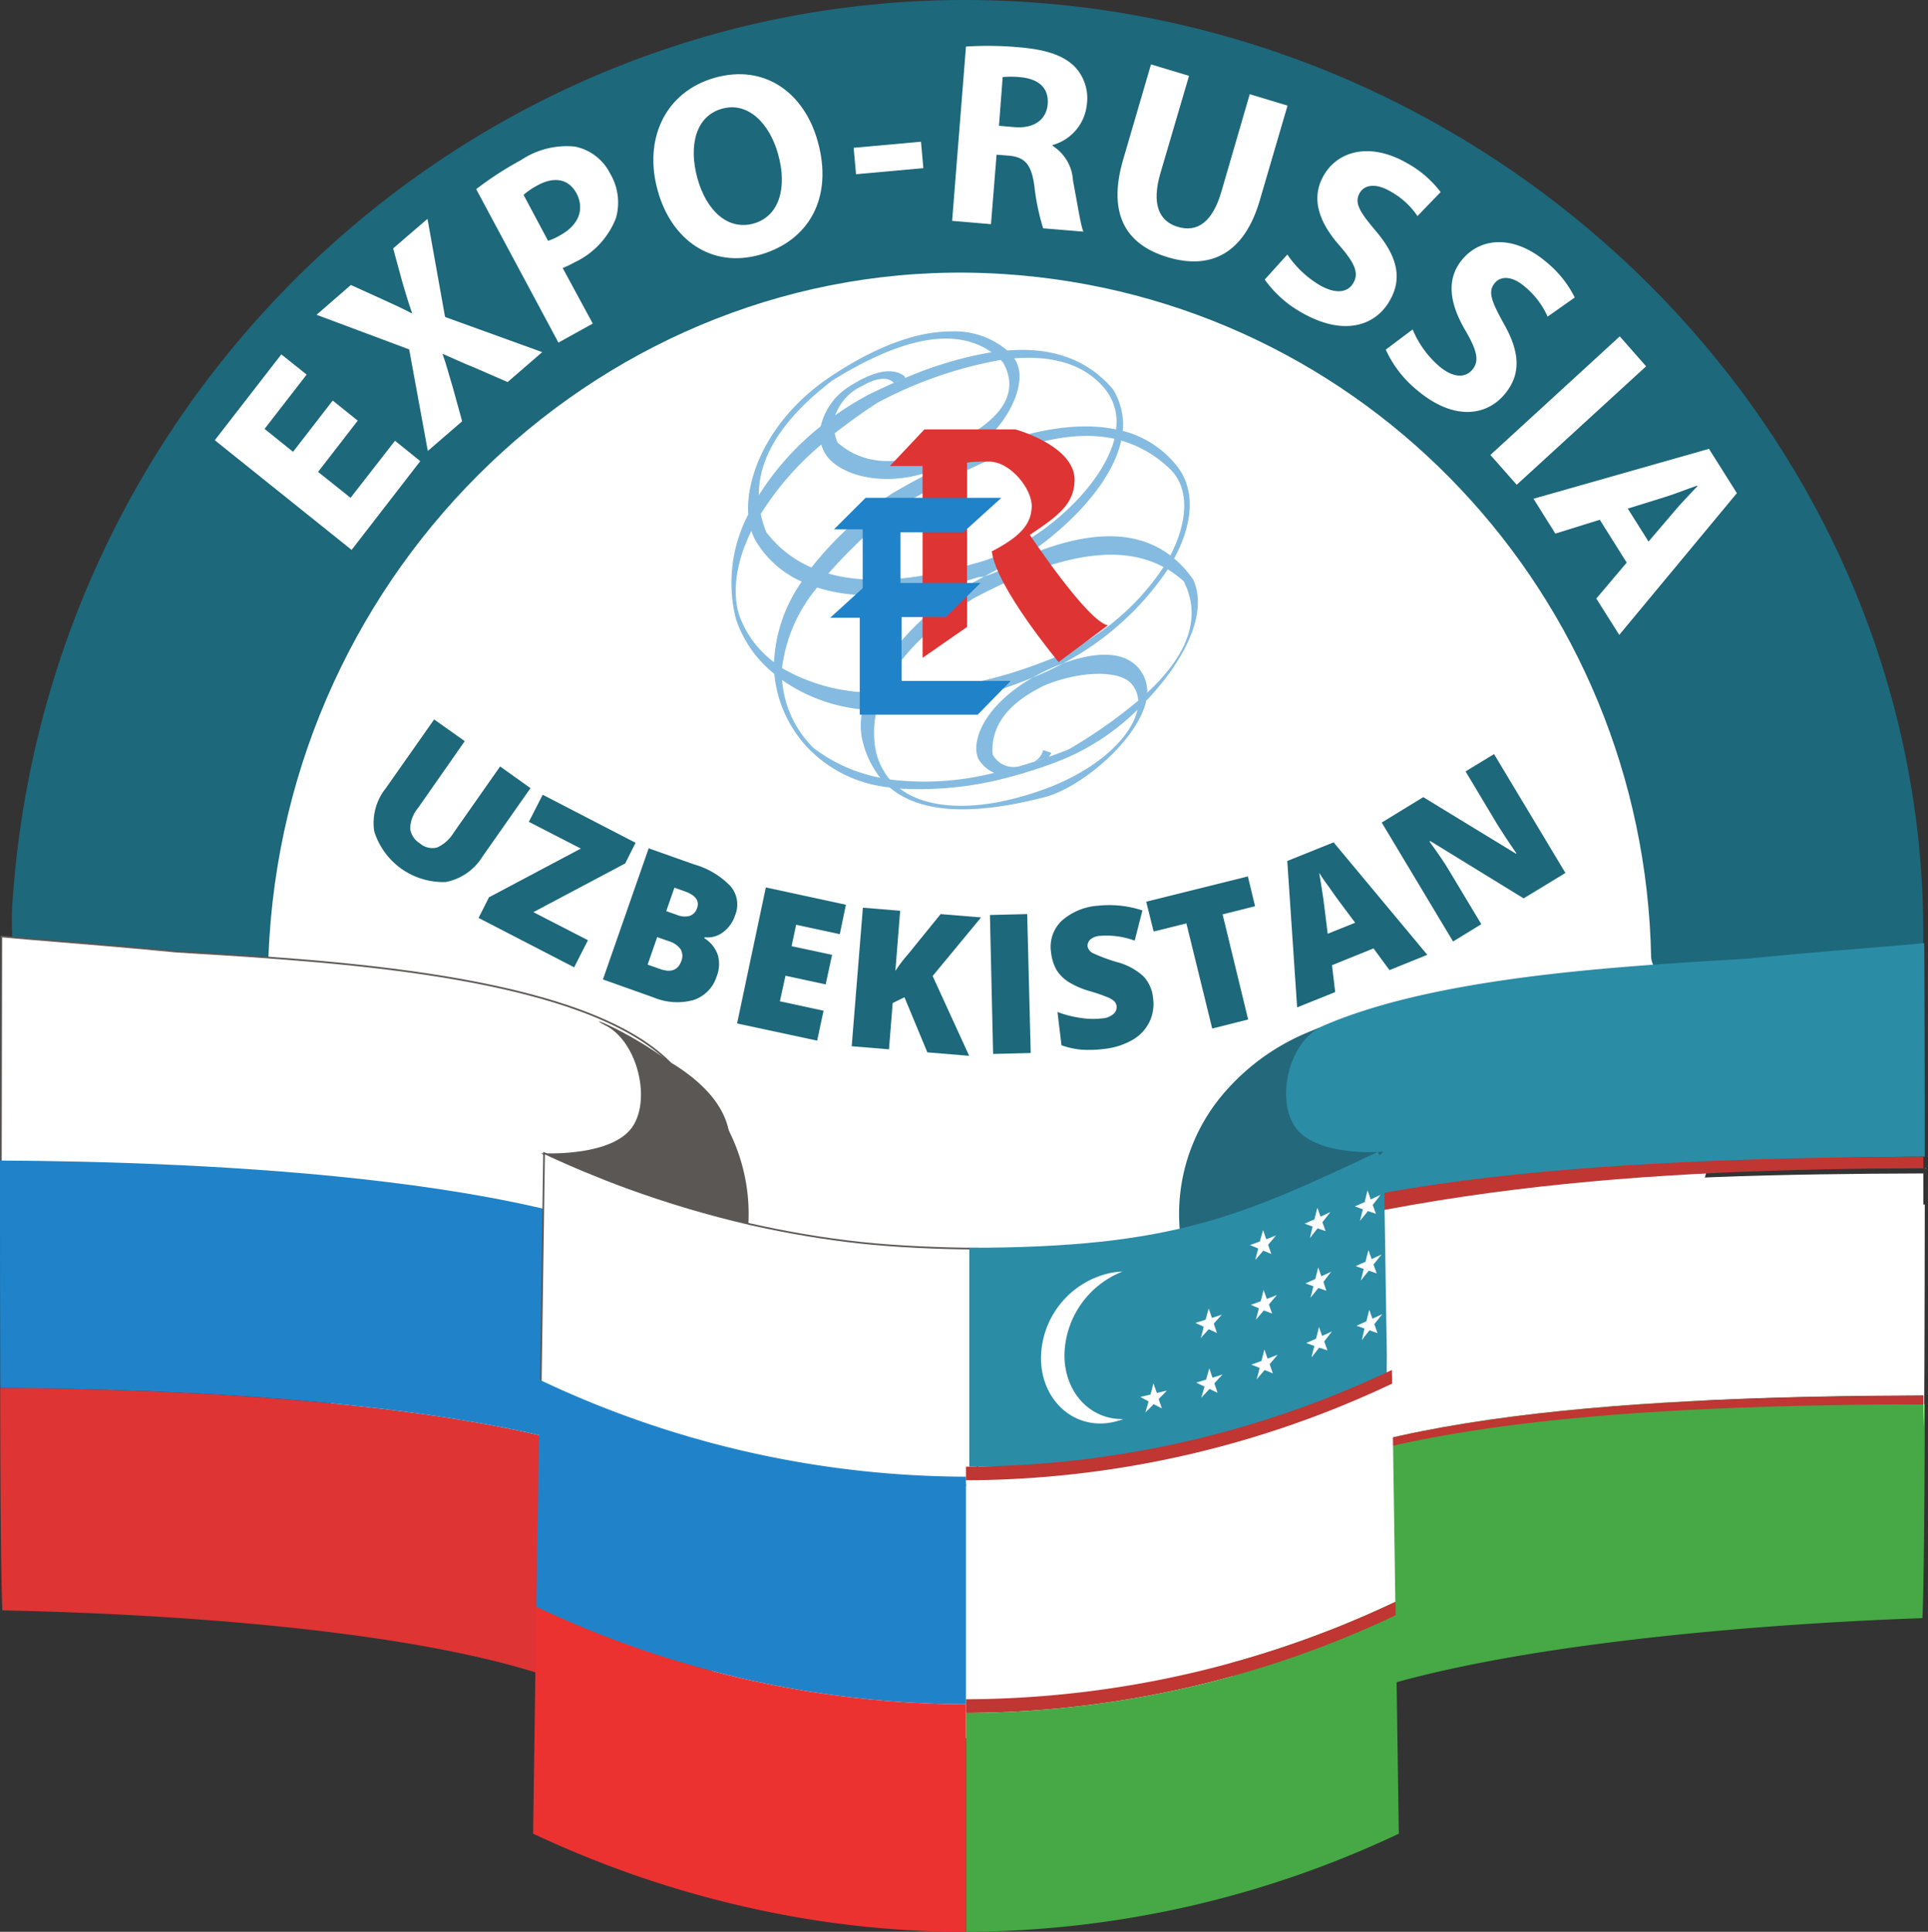 <?xml version="1.0" encoding="UTF-8"?> <svg xmlns="http://www.w3.org/2000/svg" width="163.743" height="164.052" viewBox="0 0 163.743 164.052"><rect x="0" y="0" width="163.743" height="164.052" fill="#333333" stroke="none"/> <g id="Group_420" data-name="Group 420" transform="translate(-117.762 -68.256)"> <g id="Group_419" data-name="Group 419" transform="translate(117.762 68.256)"> <g id="Group_413" data-name="Group 413"> <path id="Path_3186" data-name="Path 3186" d="M196.007,75.707c-36.193-2.352-67.39,25.569-69.7,62.363S151.45,206.6,187.642,208.94s67.394-25.569,69.7-62.359S232.2,78.058,196.007,75.707Z" transform="translate(-109.944 -61.462)" fill="#fff"></path> <path id="Path_3187" data-name="Path 3187" d="M204.453,68.426c-44.578-2.894-83.294,31.514-86.142,76.853-.091,1.584.066,3.166.042,4.724,0,.023.224.046.224.069V151.1c0,6.1-.058,19.448,1.163,19.448h22.878c-2.035,0-2.938-15.161-2.464-22.577,2.056-32.938,30-58.545,62.371-56.443,30.725,1.989,54.4,27.332,54.984,58.065.021.363.39,1.267.706,1.246,2.4-.168,22.409-1.829,22.409-1.829v-1.47C280.625,105.784,246.323,71.138,204.453,68.426Z" transform="translate(-117.278 -68.256)" fill="#1d687b"></path> <g id="Group_408" data-name="Group 408" transform="translate(62.102 28.148)"> <path id="Path_3188" data-name="Path 3188" d="M185.286,113.524l-.021.014h0l.021-.014a3.171,3.171,0,0,0-.316-1.456c-1.242-2.4-4.362-1.945-6.85-1.03-.7.374-1.4.714-2.149,1.03-.135.054-.27.114-.407.168-4.589,2.658-5.313,5.913-4.52,7.066a2.889,2.889,0,0,0,1.242,1.028h0a24.008,24.008,0,0,1-8.861.565s.021.012.021.023l-.044-.035.023.012a5.653,5.653,0,0,1-1.312-3.334,8.409,8.409,0,0,1,.181-2.51l.021-.014c3.459.158,7.823-.588,13.247-2.8.091-.054.2-.114.3-.168a17.635,17.635,0,0,1,2.261-1.03,24.424,24.424,0,0,0,8.909-7.989h-.023l.023-.015v.015a9.675,9.675,0,0,1,1.356,1.017c1.582,3.143.272,6.306-3.1,9.459m-.791.691.023-.021a2.326,2.326,0,0,0-.61-1.47c-1.063-1.13-4.341-1.063-7.35.181-2.938,1.424-4.589,3.312-4.408,5.855a2.011,2.011,0,0,0,2.261,1.017c-.091.023-.181.058-.272.079.091-.021.181-.056.272-.079h0c.384-.112.791-.237,1.2-.372,0,.012-.023.012-.068.033.407-.123.768-.247,1.13-.384-.363.125-.7.237-1.063.351a1.483,1.483,0,0,0,.835-1.007l.7.237c-.069.114-.137.228-.2.328a.105.105,0,0,0-.044.012V119c.021-.012.021-.023.044-.035.542-.191,1.107-.4,1.676-.633a41.654,41.654,0,0,0,5.876-4.115m-.044.756v-.01h0v.01a19.679,19.679,0,0,1-6.013,4.082,29.073,29.073,0,0,1-2.737,1.007l-.046.021s-.249.079-.633.193a4.368,4.368,0,0,1-.677.193h0c0,.012-.023.012-.023.012-.137.033-.272.079-.384.112a29.131,29.131,0,0,1-9.677,1.075c-.023-.012-.023-.023-.023-.023v.023h.023c2.487,1.875,6.941,2.012,12.366.021,4.615-1.705,7.35-4.508,7.825-6.715m-21.84,5.789v-.012h0a8.058,8.058,0,0,1-1.561-3.368,5.586,5.586,0,0,1,.068-2.433h.023l-.023-.023v.023a14.211,14.211,0,0,1-6.848-2.5h0a9.009,9.009,0,0,0,2.666,5.766,13.5,13.5,0,0,0,5.676,2.531Zm24.078-17.916-.023.01c-3.436-1.864-8.525-1.41-16.211,2.7-3.55,2.284-6.42,4.929-7.686,7.99h-.023v.044c0-.01,0-.023.023-.044a38.66,38.66,0,0,0,13.608-2.61,20.842,20.842,0,0,0,10.288-8.083h.023Zm-32.419,8.59c0-.014-.023-.023-.023-.023l.023.056v-.033a15.449,15.449,0,0,0,7.3,2.066h.021c1.447-3.526,5.2-7.392,9.088-9.435.272-.149.521-.286.791-.43a12.2,12.2,0,0,0,3.21-1.572c5.677-2.465,9.746-2.338,12.572-.191v-.014c1.514-2.938,1.628-5.764-.068-7.356a9.747,9.747,0,0,0-4.115-2.388v-.021l-.023.021h.023c-.858,3.935-5.066,7.823-8.39,9.949a34.848,34.848,0,0,0-3.21,1.572,2.25,2.25,0,0,1-.5.068c-5.378,1.719-10.172,2.022-13.722.891h0l-.021-.01c0,.01.021.01.021.01a13.08,13.08,0,0,0-2.982,6.841m-.679-.5v.023h0v-.023a8.62,8.62,0,0,1-2.826-3.652c-.677-1.615-.677-4.3.9-7.506h0a5.769,5.769,0,0,0,.316.76,8.6,8.6,0,0,0,3.957,3.55v.008a13.01,13.01,0,0,0-2.352,6.841M152.3,96.75c-.023-3.189,1.945-6.443,6.218-9.721,6.013-3.739,10.512-4.545,13.541-2.419h0v0a32.547,32.547,0,0,0-7.6,2.305l.27-.122-.044-.127c-1.063-.868-2.8-.37-4.7.851a5.415,5.415,0,0,0-2.419,3.345l-.021.01v.037A23.526,23.526,0,0,0,152.3,96.75v0ZM158.79,90v-.037a25.258,25.258,0,0,1,2.917-1.794c.926-.453,1.854-.872,2.736-1.258l-.679.309c-.428-.49-1.356-.511-2.645.233a4.375,4.375,0,0,0-2.328,2.51V90Zm14.152-4.748a.37.37,0,0,1-.114.01c.069.081.137.135.2.2,1.424,2.51.158,4.966-5,7.3-4.092,1.7-6.985,1.325-9.042-.482a4.648,4.648,0,0,1-.249-.77V91.5c1.107-.858,2.305-1.74,3.661-2.612a35.363,35.363,0,0,1,10.421-3.617l-.021-.01Zm9.565,6.713h0c-5.429-1.188-11.87,2.112-18.111,5.639a44.936,44.936,0,0,0-6.193,5.8h0c3.141.9,7.255.656,12.41-.849,4.973-1.254,10.763-6.2,11.893-10.591ZM174,85.131c3.278-.249,6.061.488,7.8,2.734a4.4,4.4,0,0,1,.835,3.293v.008c-3.8-.8-8.5.353-13.271,2.465-.407.216-.814.4-1.221.579-1.538.71-3.031,1.522-4.5,2.382a29.107,29.107,0,0,0-6.874,6.3h0a9.6,9.6,0,0,1-3.843-3.006,10.345,10.345,0,0,1-.475-1.551l.023-.01a25.249,25.249,0,0,1,5.132-5.876h0l.135-.114c-.044.031-.091.077-.135.114a2.871,2.871,0,0,0,.723,1.275c1.582,1.64,5.583,2.454,9.653.542a.423.423,0,0,1,.158-.054c.407-.2.814-.4,1.221-.579,4-2.157,6.013-6.544,4.657-8.442,0-.014-.023-.023-.023-.058M189.2,103.938a8.737,8.737,0,0,0-1.628-1.808h0c1.582-2.927,1.854-5.811.226-7.867a8.552,8.552,0,0,0-4.589-2.971v.023l-.021-.037.021.013a5.78,5.78,0,0,0-.835-3.54c-2.261-2.645-5.338-3.58-8.978-3.287h0a6.9,6.9,0,0,0-4.746-1.619h-.023c-2.533,0-5.922.963-10.219,3.82-5.155,3.438-7.234,8.365-7.009,11.725,0-.023.023-.037.023-.046l-.023.091v-.044a12.537,12.537,0,0,0-1.04,8.893,10.065,10.065,0,0,0,3.256,4.647v0a10.575,10.575,0,0,0,2.915,6.353,11.142,11.142,0,0,0,6.827,3.278l.069.023c2.191,1.842,6.1,2.633,13.134.814,3.1-.793,7.892-4.827,8.639-8.185a.288.288,0,0,0-.091.091l.091-.149v.058c2.464-2.589,4.385-5.71,4.385-8.355v-.008a4.588,4.588,0,0,0-.384-1.914" transform="translate(-149.954 -82.847)" fill="#85bbe0" fill-rule="evenodd"></path> <path id="Path_3189" data-name="Path 3189" d="M159.875,87.159h7.732s5.11,1.4,5.02,4.364c-.068,1.958-1.314,2.938-3.8,4.589,0,0,4.886,7.346,6.627,7.686l-4.184,3.119s-5.29-6.329-5.674-9.4c2.463-1.273,3.345-2.336,3.391-3.775.068-1.455-1.765-3.851-3.64-3.851-1.854,0-1.854.112-1.854.112v13.934l-3.775,2.624V90.271h-2.78Z" transform="translate(-143.466 -78.841)" fill="#de3434" fill-rule="evenodd"></path> <path id="Path_3190" data-name="Path 3190" d="M154.628,92.852l2.69-2.681h11.529l-3.233,2.93H160.28v4.3h6.8l-2.939,2.894H160.37v5.426h9.269l-2.8,2.862H156.821v-8.229h-2.509l2.758-2.509v-5Z" transform="translate(-145.905 -76.042)" fill="#2082c8" fill-rule="evenodd"></path> </g> <g id="Group_409" data-name="Group 409" transform="translate(0 79.444)"> <path id="Path_3191" data-name="Path 3191" d="M117.954,148.243c1.628.077,38.183.428,51.317,7.74,2.961,1.665,5.222,3.156,5.832,5.191.023.077.046.145.069.226a1.926,1.926,0,0,0,.2-.475c.521-1.424,1.831-6.534,2.487-21.747-10.421-8.455-43.313-9.744-60.089-9.825C117.773,138.327,117.842,145.969,117.954,148.243Z" transform="translate(-117.752 -90.932)" fill="#de3434"></path> <g id="Path_3192" data-name="Path 3192" transform="translate(-117.762 -109.437)" fill="#fff" stroke-miterlimit="10"> <path d="M 178.208 138.57 C 176.434 137.089 172.678 135.706 167.039 134.459 C 162.23 133.396 156.09 132.436 148.791 131.605 C 136.178 130.169 122.909 129.46 117.833 129.429 C 117.853 119.533 117.875 110.449 117.877 109.515 C 119.146 109.637 120.79 109.772 122.687 109.926 C 125.489 110.155 128.975 110.44 132.743 110.808 C 133.219 110.838 133.707 110.867 134.207 110.898 C 140.38 111.274 148.834 111.788 156.471 113.12 C 160.628 113.845 164.2 114.754 167.089 115.823 C 170.439 117.063 173.001 118.563 174.702 120.282 C 175.862 121.467 176.626 122.703 177.036 124.061 C 177.045 124.087 177.05 124.113 177.055 124.14 C 177.06 124.172 177.066 124.205 177.079 124.238 C 177.083 124.269 177.099 124.294 177.111 124.312 C 177.115 124.317 177.12 124.325 177.122 124.329 L 177.122 124.331 L 177.123 124.338 C 177.134 124.392 177.14 124.44 177.145 124.49 C 177.151 124.542 177.157 124.595 177.169 124.655 C 178.085 128.163 178.208 131.983 178.208 135.257 L 178.208 136.273 L 178.208 138.57 Z" stroke="none"></path> <path d="M 178.137 138.421 L 178.137 136.273 L 178.137 135.257 C 178.137 131.987 178.014 128.174 177.101 124.676 L 177.1 124.673 L 177.1 124.669 C 177.087 124.606 177.081 124.551 177.075 124.498 C 177.069 124.45 177.064 124.404 177.054 124.354 C 177.053 124.353 177.052 124.352 177.052 124.351 C 177.038 124.33 177.017 124.299 177.009 124.256 C 176.997 124.22 176.99 124.184 176.985 124.152 C 176.98 124.128 176.976 124.105 176.971 124.09 L 176.969 124.086 L 176.968 124.082 C 176.561 122.735 175.803 121.508 174.651 120.333 C 172.957 118.621 170.405 117.126 167.064 115.89 C 164.179 114.823 160.611 113.914 156.459 113.19 C 148.826 111.859 140.374 111.344 134.202 110.969 C 133.702 110.938 133.215 110.909 132.741 110.879 L 132.738 110.879 L 132.736 110.879 C 128.969 110.511 125.483 110.226 122.682 109.997 C 120.823 109.846 119.207 109.714 117.948 109.594 C 117.945 110.868 117.924 119.72 117.905 129.359 C 123.033 129.396 136.241 130.104 148.799 131.534 C 156.101 132.365 162.243 133.326 167.054 134.39 C 172.584 135.612 176.309 136.968 178.137 138.421 M 178.279 138.725 C 170.863 132.18 127.211 129.546 117.762 129.5 C 117.783 118.955 117.806 109.437 117.806 109.437 C 120.949 109.742 126.397 110.116 132.749 110.737 C 145.206 111.507 167.158 112.558 174.753 120.232 C 175.86 121.363 176.674 122.617 177.104 124.041 C 177.125 124.098 177.125 124.166 177.149 124.222 C 177.149 124.257 177.193 124.289 177.193 124.324 C 177.216 124.438 177.216 124.527 177.239 124.641 C 178.121 128.02 178.279 131.649 178.279 135.257 L 178.279 136.273 L 178.279 138.725 Z" stroke="none" fill="#5a5754"></path> </g> <path id="Path_3193" data-name="Path 3193" d="M117.762,119.345c0,6.194,0,13.081.021,19.307,16.776.081,49.668,1.37,60.089,9.825.226-5.1.384-11.349.407-18.958C168.332,120.747,134.785,119.424,117.762,119.345Z" transform="translate(-117.762 -100.231)" fill="#2083c9"></path> </g> <g id="Group_410" data-name="Group 410" transform="translate(56.991 90.239)"> <path id="Path_3194" data-name="Path 3194" d="M150.412,134.446c-.656,15.213-2.6,22.8-3.1,24.22.723-.77,3.843-6.962,5.176-22.087A10.458,10.458,0,0,0,150.412,134.446Z" transform="translate(-147.293 -96.996)" fill="#a42b27"></path> <path id="Path_3195" data-name="Path 3195" d="M153.25,136.736c.023-1.343.023-2.714.023-4.148v-2.08a38.588,38.588,0,0,0-1.177-10.151c-.61-2.07-2.352-3.833-4.792-5.324a9.278,9.278,0,0,1,2.352,3.808c.021.058.021.125.044.181,0,.035.044.068.044.1.023.114.023.2.046.316a42.324,42.324,0,0,1,1.04,10.616v3.459A8.3,8.3,0,0,1,153.25,136.736Z" transform="translate(-147.304 -115.033)" fill="#5a5754"></path> <path id="Path_3196" data-name="Path 3196" d="M149.328,124.614c-.023,7.618-.181,13.867-.407,18.967a10.458,10.458,0,0,1,2.08,2.134c.384-4.748.679-10.626.747-17.881A8.3,8.3,0,0,0,149.328,124.614Z" transform="translate(-145.802 -106.131)" fill="#1f6395"></path> </g> <path id="Path_3197" data-name="Path 3197" d="M138.748,96.039l-2.758-2.2,3.368-4.352-2.125-1.707-3.368,4.352-2.419-1.944,3.572-4.612-2.148-1.718-5.652,7.291,11.62,9.314,5.832-7.539-2.148-1.729Z" transform="translate(-108.976 -53.764)" fill="#fff"></path> <path id="Path_3198" data-name="Path 3198" d="M141.123,77.889l-2.917,2.51L139,83.314c.272.916.475,1.617.814,2.577l-.023.023c-.814-.419-1.538-.758-2.44-1.165l-2.736-1.242L131.7,86.038l7.867,2.94,1.582,8.623,2.917-2.519L143.27,92.2c-.34-1.1-.542-1.945-.858-2.8l.021-.035c.882.384,1.651.747,2.736,1.186l2.759,1.2,2.938-2.543-8.251-2.984Z" transform="translate(-104.816 -59.305)" fill="#fff"></path> <path id="Path_3199" data-name="Path 3199" d="M147.091,74.738a6.984,6.984,0,0,0-4.545,1.142,28.866,28.866,0,0,0-3.82,2.475l6.985,13.033,2.917-1.617-2.554-4.713a11,11,0,0,0,1.04-.5,6.929,6.929,0,0,0,3.48-3.741,4.8,4.8,0,0,0-.5-3.8A4.288,4.288,0,0,0,147.091,74.738Zm-1.221,7.529a4.941,4.941,0,0,1-1.04.475l-2.08-3.9a6.22,6.22,0,0,1,1.154-.791c1.468-.814,2.689-.554,3.345.667C147.949,80.074,147.43,81.407,145.87,82.268Z" transform="translate(-98.284 -62.293)" fill="#fff"></path> <path id="Path_3200" data-name="Path 3200" d="M151.712,71.832c-4.206,1.21-6.036,5.236-4.815,9.576,1.13,4.113,4.5,6.646,8.725,5.436,4.161-1.2,6.194-4.883,4.861-9.63C159.377,73.221,156.076,70.59,151.712,71.832ZM155.057,84.2c-2.147.61-4-1.007-4.792-3.843-.768-2.815-.114-5.282,2.08-5.9,2.217-.633,4.047,1.244,4.771,3.843C157.907,81.113,157.251,83.567,155.057,84.2Z" transform="translate(-91.037 -65.221)" fill="#fff"></path> <rect id="Rectangle_1499" data-name="Rectangle 1499" width="5.742" height="2.253" transform="matrix(0.996, -0.09, 0.09, 0.996, 72.499, 12.552)" fill="#fff"></rect> <path id="Path_3201" data-name="Path 3201" d="M165.329,70.393a29.138,29.138,0,0,0-4.476-.058l-1.175,14.8,3.3.282.475-5.9,1.017.079c1.356.123,1.945.7,2.193,2.6a19.678,19.678,0,0,0,.745,3.573l3.417.282c-.249-.6-.542-2.6-.882-4.329a3.715,3.715,0,0,0-1.742-2.961l.021-.068a3.991,3.991,0,0,0,2.9-3.472,3.867,3.867,0,0,0-1.107-3.254C169.018,71.026,167.523,70.573,165.329,70.393Zm2.465,4.838c-.114,1.312-1.154,2.08-2.826,1.945l-1.312-.114.316-4.138a8.216,8.216,0,0,1,1.514.012C167.025,73.082,167.907,73.852,167.795,75.231Z" transform="translate(-78.815 -66.38)" fill="#fff"></path> <path id="Path_3202" data-name="Path 3202" d="M178.189,73.622l-2.419,8.311c-.747,2.543-2.033,3.459-3.708,2.95-1.649-.5-2.191-2.033-1.468-4.52l2.44-8.3-3.231-.972-2.352,8.039c-1.356,4.6.158,7.246,3.752,8.33,3.685,1.119,6.511-.328,7.823-4.769l2.373-8.1Z" transform="translate(-72.05 -65.622)" fill="#fff"></path> <path id="Path_3203" data-name="Path 3203" d="M182.888,81.7c-1.335-1.582-1.854-2.363-1.4-3.2.363-.691,1.289-.928,2.554-.216a6.663,6.663,0,0,1,2.375,2.137l1.966-2.035a9.053,9.053,0,0,0-2.961-2.519c-3.029-1.707-5.832-1.019-7.03,1.219-1.04,1.921-.3,3.924,1.447,5.89,1.242,1.447,1.605,2.261,1.152,3.087-.451.847-1.468,1.017-2.826.258a8.679,8.679,0,0,1-2.8-2.633l-1.921,2.126a9.631,9.631,0,0,0,3.233,2.859c3.55,1.989,6.239,1.051,7.437-1.163C185.126,85.665,184.7,83.844,182.888,81.7Z" transform="translate(-66.032 -62.073)" fill="#fff"></path> <path id="Path_3204" data-name="Path 3204" d="M188.92,91.764c1.333-1.638,1.265-3.492-.137-5.946-.993-1.808-1.377-2.678-.768-3.413.475-.612,1.447-.667,2.554.282a6.952,6.952,0,0,1,1.945,2.554l2.305-1.626a9.134,9.134,0,0,0-2.44-3.031c-2.691-2.271-5.539-2.124-7.144-.158-1.379,1.684-1.019,3.787.338,6.059.951,1.649,1.154,2.519.565,3.243-.61.747-1.649.723-2.824-.27a8.341,8.341,0,0,1-2.261-3.131l-2.284,1.717a9.554,9.554,0,0,0,2.645,3.426C184.533,94.115,187.359,93.7,188.92,91.764Z" transform="translate(-61.078 -58.351)" fill="#fff"></path> <path id="Path_3205" data-name="Path 3205" d="M194.364,83.063,183.375,93.134l2.238,2.532L196.6,85.606Z" transform="translate(-56.799 -54.498)" fill="#fff"></path> <path id="Path_3206" data-name="Path 3206" d="M200.174,88.014l-14.9,4.238,1.854,2.961,3.775-1.175,2.286,3.638-2.581,3.052,1.948,3.087,9.991-12.038Zm-2.984,5.357-2.147,2.519-1.763-2.8,3.119-.97c.858-.26,1.921-.691,2.78-.984l.023.044C198.569,91.845,197.776,92.671,197.189,93.371Z" transform="translate(-55.035 -49.898)" fill="#fff"></path> <g id="Group_411" data-name="Group 411" transform="translate(93.899 80.098)"> <path id="Path_3207" data-name="Path 3207" d="M231.228,148.392c-1.628.068-36.2,1.051-51.319,7.744-3.1,1.379-5.2,3.152-5.811,5.176-.023.079-.068.158-.091.237a4.347,4.347,0,0,1-.2-.486c-.5-1.4-1.786-10.244-2.442-24.926,10.444-8.444,43.294-5.83,60.067-5.909C231.409,138.887,231.34,146.177,231.228,148.392Z" transform="translate(-161.858 -91.073)" fill="#46a945"></path> <path id="Path_3208" data-name="Path 3208" d="M171.129,136.61V135.6a42.1,42.1,0,0,1,1.063-10.612,1.541,1.541,0,0,1,.021-.318.859.859,0,0,0,.068-.112.571.571,0,0,1,.046-.181,9.087,9.087,0,0,1,2.328-3.8c7.6-7.686,29.547-8.725,42.005-9.493,6.353-.633,11.8-1.009,14.943-1.312,0,0,.044,8.372.044,18.13-16.841.077-49.532,1.379-59.954,9.8a3.667,3.667,0,0,0-.5.384v.928c-.023.012-.046.033-.068.044Z" transform="translate(-162.076 -109.776)" fill="#2b8ca6"></path> <path id="Path_3209" data-name="Path 3209" d="M231.52,122.564h.123s-.015,13.1-.062,18.886l-.062-1.958v-.712c-23.15.079-49.629,1.377-60.029,9.833,0,.226.054.442.054.667,0,.012-.029.023-.029.023-.226-4.885-.359-12.366-.382-19.691,9.993-8.729,37.236-9.619,60.386-9.688Z" transform="translate(-162.071 -100.371)" fill="#fff"></path> <path id="Path_3210" data-name="Path 3210" d="M231.373,129.7v.723c-23.15.079-49.538,1.323-60.029,9.767,0-.226-.029-.442-.052-.679C181.713,131.065,208.223,129.766,231.373,129.7Z" transform="translate(-161.924 -91.267)" fill="#bf3633"></path> <path id="Path_3211" data-name="Path 3211" d="M171.546,128.974c10.444-8.421,41.189-9.723,64.339-9.8v.982c-23.15.081-46.3,1.4-69.449,10.13v-.928C166.436,129.223,171.367,129.1,171.546,128.974Z" transform="translate(-166.436 -101.044)" fill="#bf3633"></path> <path id="Path_3212" data-name="Path 3212" d="M202.5,119.666h.114v.069H202.5Z" transform="translate(-132.928 -100.587)" fill="#2083c9"></path> </g> <path id="Path_3213" data-name="Path 3213" d="M174.285,122.079l-.294-.87-.271.87h-.927l.746.542-.294.884.746-.545.746.545-.294-.884.746-.542Z" transform="translate(-66.631 -19.056)" fill="#fff"></path> <g id="Group_412" data-name="Group 412" transform="translate(31.714 61.1)"> <path id="Path_3214" data-name="Path 3214" d="M147.542,105.76l-4.07,5.8a4.715,4.715,0,0,1-3.119,2.17,6.132,6.132,0,0,1-6.081-4.3,4.717,4.717,0,0,1,.972-3.65l4.115-5.855,2.6,1.842L138,107.432a2.86,2.86,0,0,0-.677,1.752,1.724,1.724,0,0,0,.814,1.256,1.622,1.622,0,0,0,1.468.361,3.15,3.15,0,0,0,1.4-1.242l3.957-5.641Z" transform="translate(-134.202 -99.928)" fill="#1d687b"></path> <path id="Path_3215" data-name="Path 3215" d="M146.947,117.894l-8.116-4.194.884-1.752,7.8-4.138L143.1,105.54l1.177-2.3,7.888,4.08-.882,1.752-7.8,4.138,4.636,2.384Z" transform="translate(-129.9 -96.847)" fill="#1d687b"></path> <path id="Path_3216" data-name="Path 3216" d="M148.193,105.6l3.864,1.368a6.854,6.854,0,0,1,3.1,1.864,2.387,2.387,0,0,1,.361,2.487,2.834,2.834,0,0,1-1.04,1.426,2.136,2.136,0,0,1-1.538.407l-.021.079a2.745,2.745,0,0,1,1.152,1.447,2.849,2.849,0,0,1-.112,1.819,3.063,3.063,0,0,1-1.968,1.989,5.211,5.211,0,0,1-3.391-.226l-4.294-1.526Zm.723,7.539-.814,2.338,1.063.374c.926.328,1.536.091,1.808-.7a1.138,1.138,0,0,0-.068-.984,1.894,1.894,0,0,0-1-.679Zm.768-2.205.9.316a1.693,1.693,0,0,0,1.084.091.982.982,0,0,0,.633-.667c.226-.621-.135-1.107-1.084-1.435l-.837-.3Z" transform="translate(-124.815 -94.658)" fill="#1d687b"></path> <path id="Path_3217" data-name="Path 3217" d="M157.014,120.332l-6.8-1.458,2.442-11.552,6.8,1.47-.519,2.5-3.708-.8-.386,1.819,3.438.735-.544,2.51-3.413-.735-.475,2.17,3.708.8Z" transform="translate(-119.328 -93.058)" fill="#1d687b"></path> <path id="Path_3218" data-name="Path 3218" d="M165.231,120.793l-3.55-.293-1.945-4.68-1,.486-.316,3.934-3.164-.26.949-11.766,3.166.26-.407,5.108a12.359,12.359,0,0,1,1.084-1.424l2.759-3.4,3.436.282-4.115,4.975Z" transform="translate(-114.635 -92.23)" fill="#1d687b"></path> <path id="Path_3219" data-name="Path 3219" d="M161.613,120.374l-.27-11.8,3.164-.079.3,11.8Z" transform="translate(-108.983 -91.969)" fill="#1d687b"></path> <path id="Path_3220" data-name="Path 3220" d="M172.71,116.031a3.5,3.5,0,0,1-.316,2,3.578,3.578,0,0,1-1.424,1.514,6.11,6.11,0,0,1-2.375.768,10.1,10.1,0,0,1-1.966.069,7.01,7.01,0,0,1-1.7-.374l-.34-2.826a9.192,9.192,0,0,0,1.947.5,6.6,6.6,0,0,0,1.81.046,1.633,1.633,0,0,0,.993-.374.763.763,0,0,0,.272-.666.837.837,0,0,0-.181-.407,2.151,2.151,0,0,0-.475-.307,14.872,14.872,0,0,0-1.628-.565,7.05,7.05,0,0,1-1.831-.8,3.249,3.249,0,0,1-1-1.017,3.946,3.946,0,0,1-.451-1.47,3.052,3.052,0,0,1,.882-2.666,5.16,5.16,0,0,1,3.1-1.3,9.006,9.006,0,0,1,3.775.4l-.656,2.566a6.886,6.886,0,0,0-2.917-.407,1.376,1.376,0,0,0-.858.316.733.733,0,0,0-.228.577.841.841,0,0,0,.43.565,14.331,14.331,0,0,0,2.058.768,5.364,5.364,0,0,1,2.259,1.21A3.123,3.123,0,0,1,172.71,116.031Z" transform="translate(-106.492 -92.34)" fill="#1d687b"></path> <path id="Path_3221" data-name="Path 3221" d="M176.881,118.988l-3.052.768-2.193-8.93-2.78.691-.633-2.533,8.635-2.147.61,2.531-2.757.691Z" transform="translate(-102.591 -93.51)" fill="#1d687b"></path> <path id="Path_3222" data-name="Path 3222" d="M183.114,116.187l-1.356-1.842-3.526,1.424.272,2.284-3.233,1.3-.837-12.433,3.934-1.582,7.958,9.551Zm-2.915-4.024-1.2-1.605c-.272-.363-.612-.826-1-1.391-.43-.577-.7-.984-.858-1.242.044.27.135.733.226,1.368.112.633.27,1.91.5,3.808Z" transform="translate(-96.821 -94.903)" fill="#1d687b"></path> <path id="Path_3223" data-name="Path 3223" d="M194.191,111.546l-3.55,2.159-7.935-4.873-.068.035c.768,1.063,1.333,1.887,1.673,2.475l2.736,4.555-2.4,1.47-6.057-10.1,3.526-2.159,7.867,4.8.044-.035c-.679-.972-1.2-1.775-1.582-2.384l-2.736-4.566,2.419-1.47Z" transform="translate(-92.955 -98.513)" fill="#1d687b"></path> </g> </g> <path id="Path_3224" data-name="Path 3224" d="M141.6,124.412s5.267.316,7.369-1.81c2.126-2.137.928-7.564-1.875-9.011s4.792,1.561,8.318,5.743a15.72,15.72,0,0,1,3.731,11.53s-1.763-.282-8.207-2.068C144.514,127.02,141.6,124.412,141.6,124.412Z" transform="translate(-95.616 -26.477)" fill="#5a5754"></path> <path id="Path_3225" data-name="Path 3225" d="M187.026,124.019s-5.02.444-7.144-1.682c-2.1-2.137-1.086-7.383,1.717-8.83a18.95,18.95,0,0,0-8.137,5.562,15.72,15.72,0,0,0-3.731,11.53s1.74-.282,8.183-2.068S187.026,124.019,187.026,124.019Z" transform="translate(-69.538 -26.212)" fill="#23687b"></path> <g id="Group_416" data-name="Group 416" transform="translate(45.281 97.807)"> <g id="Group_414" data-name="Group 414" transform="translate(0.565 0.006)"> <path id="Path_3226" data-name="Path 3226" d="M177.72,123.184v19.33a84.9,84.9,0,0,1-36.193-8.22v.112a84.9,84.9,0,0,0,36.193,8.22v38.646h0V123.184Z" transform="translate(-141.527 -115.033)" fill="#ffd813"></path> <g id="Path_3227" data-name="Path 3227" transform="translate(-141.527 -118.959)" fill="#fff" stroke-miterlimit="10"> <path d="M 178.688 147.271 C 166.049 147.26 152.882 144.352 141.599 139.077 C 141.644 135.885 141.694 132.47 141.745 129.055 C 141.795 125.654 141.845 122.253 141.89 119.07 C 144.144 120.128 146.515 121.116 148.939 122.008 C 152.422 123.276 155.855 124.294 159.437 125.121 C 162.609 125.831 165.746 126.357 168.761 126.683 C 171.509 126.983 175.397 127.178 178.688 127.181 L 178.688 147.271 Z" stroke="none"></path> <path d="M 141.959 119.182 C 141.915 122.334 141.865 125.699 141.816 129.063 C 141.766 132.459 141.716 135.855 141.671 139.032 C 152.915 144.28 166.025 147.178 178.617 147.2 L 178.617 127.252 C 175.339 127.246 171.484 127.052 168.753 126.753 C 165.735 126.427 162.596 125.901 159.421 125.19 C 155.836 124.362 152.4 123.344 148.915 122.075 C 146.524 121.195 144.185 120.222 141.959 119.182 M 141.82 118.959 C 144.172 120.066 146.568 121.06 148.964 121.941 C 152.446 123.209 155.926 124.237 159.453 125.051 C 162.528 125.74 165.647 126.274 168.768 126.612 C 171.751 126.938 175.754 127.11 178.759 127.11 L 178.759 147.342 C 166.507 147.342 153.214 144.593 141.527 139.122 C 141.618 132.702 141.73 125.379 141.82 118.959 Z" stroke="none" fill="#5a5754"></path> </g> </g> <g id="Group_415" data-name="Group 415" transform="translate(36.758)"> <path id="Path_3228" data-name="Path 3228" d="M172.98,129.247c.249.127.521.241.77.363h0c-.249-.122-.521-.235-.77-.363Z" transform="translate(-148.495 -109.394)" fill="#fff"></path> <path id="Path_3229" data-name="Path 3229" d="M173.1,128.251h0c-.091.353-.181.7-.272,1.053h0C172.919,128.953,173.009,128.6,173.1,128.251Z" transform="translate(-148.637 -110.32)" fill="#fff"></path> <path id="Path_3230" data-name="Path 3230" d="M172.336,128.943h0c.249.112.519.249.768.361-.091.353-.181.7-.27,1.053h0c.089-.351.179-.7.27-1.053C172.855,129.192,172.585,129.055,172.336,128.943Z" transform="translate(-149.094 -109.677)" fill="#fff"></path> <path id="Path_3231" data-name="Path 3231" d="M173.262,129.125c-.091-.3-.181-.579-.293-.874h0c.112.3.2.579.293.874Z" transform="translate(-148.506 -110.32)" fill="#fff"></path> <path id="Path_3232" data-name="Path 3232" d="M172.594,130.075h0c.226-.27.5-.542.745-.828h0C173.09,129.533,172.82,129.8,172.594,130.075Z" transform="translate(-148.854 -109.394)" fill="#fff"></path> <path id="Path_3233" data-name="Path 3233" d="M173.983,128.551c-.249.282-.5.552-.768.837.112.28.2.575.316.868h0c-.114-.293-.2-.588-.316-.868.27-.286.519-.556.768-.837Z" transform="translate(-148.277 -110.041)" fill="#fff"></path> <path id="Path_3234" data-name="Path 3234" d="M196.482,129.165a85.077,85.077,0,0,1-36.194,8.207v18.6a85.69,85.69,0,0,0,36.466-8.274Q196.618,138.437,196.482,129.165Z" transform="translate(-160.288 -109.47)" fill="#fff"></path> <path id="Path_3235" data-name="Path 3235" d="M196.754,138.77a85.69,85.69,0,0,1-36.466,8.274v1.161a85.737,85.737,0,0,0,36.49-8.284C196.778,139.538,196.778,139.154,196.754,138.77Z" transform="translate(-160.288 -100.546)" fill="#bf3633"></path> <path id="Path_3236" data-name="Path 3236" d="M196.778,139.367a85.737,85.737,0,0,1-36.49,8.284v18.585a86.607,86.607,0,0,0,36.76-8.33Q196.915,148.626,196.778,139.367Z" transform="translate(-160.288 -99.991)" fill="#46a945"></path> <path id="Path_3237" data-name="Path 3237" d="M195.893,136.2c-.091-5.38-.158-10.761-.249-16.141,0-.363-.463-.737-.486-1.1-11.6,5.44-17.36,8.153-34.723,8.153V145.7c17.362,0,23.748-2.278,35.457-7.761C195.87,137.512,195.893,136.637,195.893,136.2Z" transform="translate(-160.15 -118.956)" fill="#2b8ca6"></path> </g> <path id="Path_3238" data-name="Path 3238" d="M177.862,156.549V137.221A84.9,84.9,0,0,1,141.669,129c-.091,6.434-.2,12.856-.3,19.276A85.869,85.869,0,0,0,177.862,156.549Z" transform="translate(-141.104 -109.623)" fill="#2083c9"></path> <path id="Path_3239" data-name="Path 3239" d="M141.5,138.993c-.089,6.42-.179,12.827-.27,19.261q3.629,1.7,7.325,3.052a87.218,87.218,0,0,0,10.714,3.164,83.788,83.788,0,0,0,9.563,1.617,82.73,82.73,0,0,0,9.156.5V147.265A85.869,85.869,0,0,1,141.5,138.993Z" transform="translate(-141.234 -100.339)" fill="#ec3131"></path> </g> <g id="Group_417" data-name="Group 417" transform="translate(110.796 102.561)"> <path id="Path_3240" data-name="Path 3240" d="M175.646,124.009c.2-.27.43-.556.656-.835.226.077.453.158.679.235-.091-.258-.181-.509-.272-.758.226-.282.453-.565.679-.858-.3.135-.565.26-.837.384-.091-.249-.181-.509-.27-.756-.091.326-.158.654-.249.993-.272.114-.565.237-.837.363.226.079.451.168.679.247C175.8,123.355,175.716,123.679,175.646,124.009Z" transform="translate(-175.195 -121.42)" fill="#fff"></path> <path id="Path_3241" data-name="Path 3241" d="M175.718,129.26c.226-.27.428-.556.656-.835.226.077.475.158.7.235-.091-.259-.181-.507-.272-.756.226-.284.43-.579.656-.858-.272.135-.542.257-.835.384-.091-.249-.181-.5-.272-.76-.068.33-.158.669-.249,1-.272.127-.542.239-.837.361.228.091.475.172.7.249C175.877,128.6,175.786,128.93,175.718,129.26Z" transform="translate(-175.13 -116.543)" fill="#fff"></path> <path id="Path_3242" data-name="Path 3242" d="M175.66,126.635c.226-.284.451-.556.677-.835.228.077.453.158.679.235-.091-.258-.181-.507-.249-.756.2-.284.43-.579.656-.858-.272.135-.565.258-.837.384-.091-.249-.179-.5-.27-.76-.068.33-.158.656-.249,1-.272.127-.565.239-.837.363.226.089.453.172.679.247C175.842,125.981,175.751,126.3,175.66,126.635Z" transform="translate(-175.162 -118.982)" fill="#fff"></path> </g> <g id="Group_418" data-name="Group 418" transform="translate(115.069 101.091)"> <path id="Path_3243" data-name="Path 3243" d="M177.84,123.247c.226-.272.451-.556.677-.837l.679.237c-.091-.249-.181-.5-.272-.758.226-.282.451-.565.656-.847-.272.123-.542.26-.837.384a5.286,5.286,0,0,0-.27-.768c-.069.34-.158.666-.226.994-.3.125-.567.249-.837.363.226.079.451.17.677.249C178,122.591,177.929,122.919,177.84,123.247Z" transform="translate(-177.41 -120.658)" fill="#fff"></path> <path id="Path_3244" data-name="Path 3244" d="M177.933,128.5c.2-.28.428-.565.654-.845.228.091.453.158.679.235-.091-.249-.181-.507-.272-.756.228-.284.453-.563.679-.849-.272.125-.565.262-.837.384-.091-.258-.179-.505-.27-.754-.091.324-.158.656-.249.98-.272.127-.565.249-.837.376.226.077.453.158.679.235C178.092,127.844,178,128.176,177.933,128.5Z" transform="translate(-177.345 -115.774)" fill="#fff"></path> <path id="Path_3245" data-name="Path 3245" d="M177.875,125.875c.226-.28.451-.565.677-.845.226.077.453.158.679.235-.091-.249-.181-.507-.272-.754.226-.285.453-.565.679-.851-.3.127-.565.262-.837.384-.091-.257-.181-.505-.27-.754-.091.326-.181.656-.249.98-.3.127-.565.249-.837.376.226.077.451.158.679.235C178.055,125.211,177.966,125.551,177.875,125.875Z" transform="translate(-177.378 -118.213)" fill="#fff"></path> </g> <path id="Path_3246" data-name="Path 3246" d="M174.23,128.438c-.091-.259-.179-.521-.27-.777-.091.326-.158.642-.249.972-.272.112-.565.212-.86.316.249.091.477.189.7.28-.069.33-.158.646-.249.972.226-.259.451-.521.677-.791.226.091.475.179.7.284-.091-.26-.181-.519-.272-.781.226-.258.43-.529.679-.8C174.8,128.226,174.525,128.325,174.23,128.438Z" transform="translate(-66.577 -13.061)" fill="#fff"></path> <path id="Path_3247" data-name="Path 3247" d="M173.912,125.036c-.068.316-.158.642-.247.972-.272.1-.565.2-.837.3.226.1.451.193.677.293-.068.316-.156.646-.247.972.226-.258.451-.529.677-.791.249.091.475.181.7.27-.089-.257-.179-.519-.27-.777.226-.262.451-.532.677-.8-.293.114-.565.226-.858.33C174.094,125.541,174,125.285,173.912,125.036Z" transform="translate(-66.598 -15.499)" fill="#fff"></path> <path id="Path_3248" data-name="Path 3248" d="M173.9,122.4c-.091.33-.181.646-.272.972-.27.1-.542.2-.835.307.249.1.475.2.7.293-.091.326-.181.642-.249.972.226-.262.453-.519.679-.791.226.091.451.181.677.282-.091-.259-.179-.521-.27-.779.226-.27.451-.532.677-.8-.27.114-.565.218-.835.33C174.082,122.923,173.991,122.666,173.9,122.4Z" transform="translate(-66.631 -17.945)" fill="#fff"></path> <path id="Path_3249" data-name="Path 3249" d="M170.843,128.366l.677-.747c.249.1.477.212.7.326-.091-.272-.181-.529-.272-.8.226-.249.453-.511.679-.76-.272.091-.565.181-.837.272-.091-.259-.181-.529-.272-.8-.089.326-.179.642-.27.959-.272.091-.565.172-.86.262.249.112.477.226.7.326C171.025,127.733,170.934,128.049,170.843,128.366Z" transform="translate(-68.863 -14.738)" fill="#fff"></path> <path id="Path_3250" data-name="Path 3250" d="M172.664,129.018c-.293.091-.588.181-.86.272h0c-.089-.272-.179-.534-.27-.8-.091.33-.181.646-.272.963h0c-.27.091-.565.168-.835.258.226.112.451.226.7.33-.091.324-.181.64-.272.957.226-.247.453-.5.7-.754h0c.226.114.451.226.677.326-.068-.259-.181-.521-.27-.791C172.189,129.526,172.415,129.267,172.664,129.018Z" transform="translate(-68.83 -12.294)" fill="#fff"></path> <path id="Path_3251" data-name="Path 3251" d="M169.366,129.966c-.091-.257-.179-.542-.293-.812-.068.316-.158.633-.249.949-.293.068-.565.135-.858.195.226.135.451.257.7.384-.091.316-.181.619-.272.936.249-.235.477-.461.7-.7.249.125.475.239.7.361-.091-.257-.181-.529-.272-.8.228-.239.475-.488.7-.714C169.931,129.831,169.638,129.9,169.366,129.966Z" transform="translate(-71.117 -11.673)" fill="#fff"></path> <path id="Path_3252" data-name="Path 3252" d="M170.513,124.232a6.239,6.239,0,0,0-1,.112,7.47,7.47,0,0,0-5.924,7.234c0,3.5,2.714,6.083,5.992,5.463a5.775,5.775,0,0,0,1-.285c-2.826.068-5-2.284-5-5.427A7.764,7.764,0,0,1,170.513,124.232Z" transform="translate(-75.179 -16.247)" fill="#fff"></path> </g> <path id="Path_3253" data-name="Path 3253" d="M196.461,128.563a84.86,84.86,0,0,1-36.173,8.216v1.152a85.077,85.077,0,0,0,36.194-8.207C196.482,129.34,196.461,128.957,196.461,128.563Z" transform="translate(39.512 56.033)" fill="#bf3633"></path> </g> </svg> 